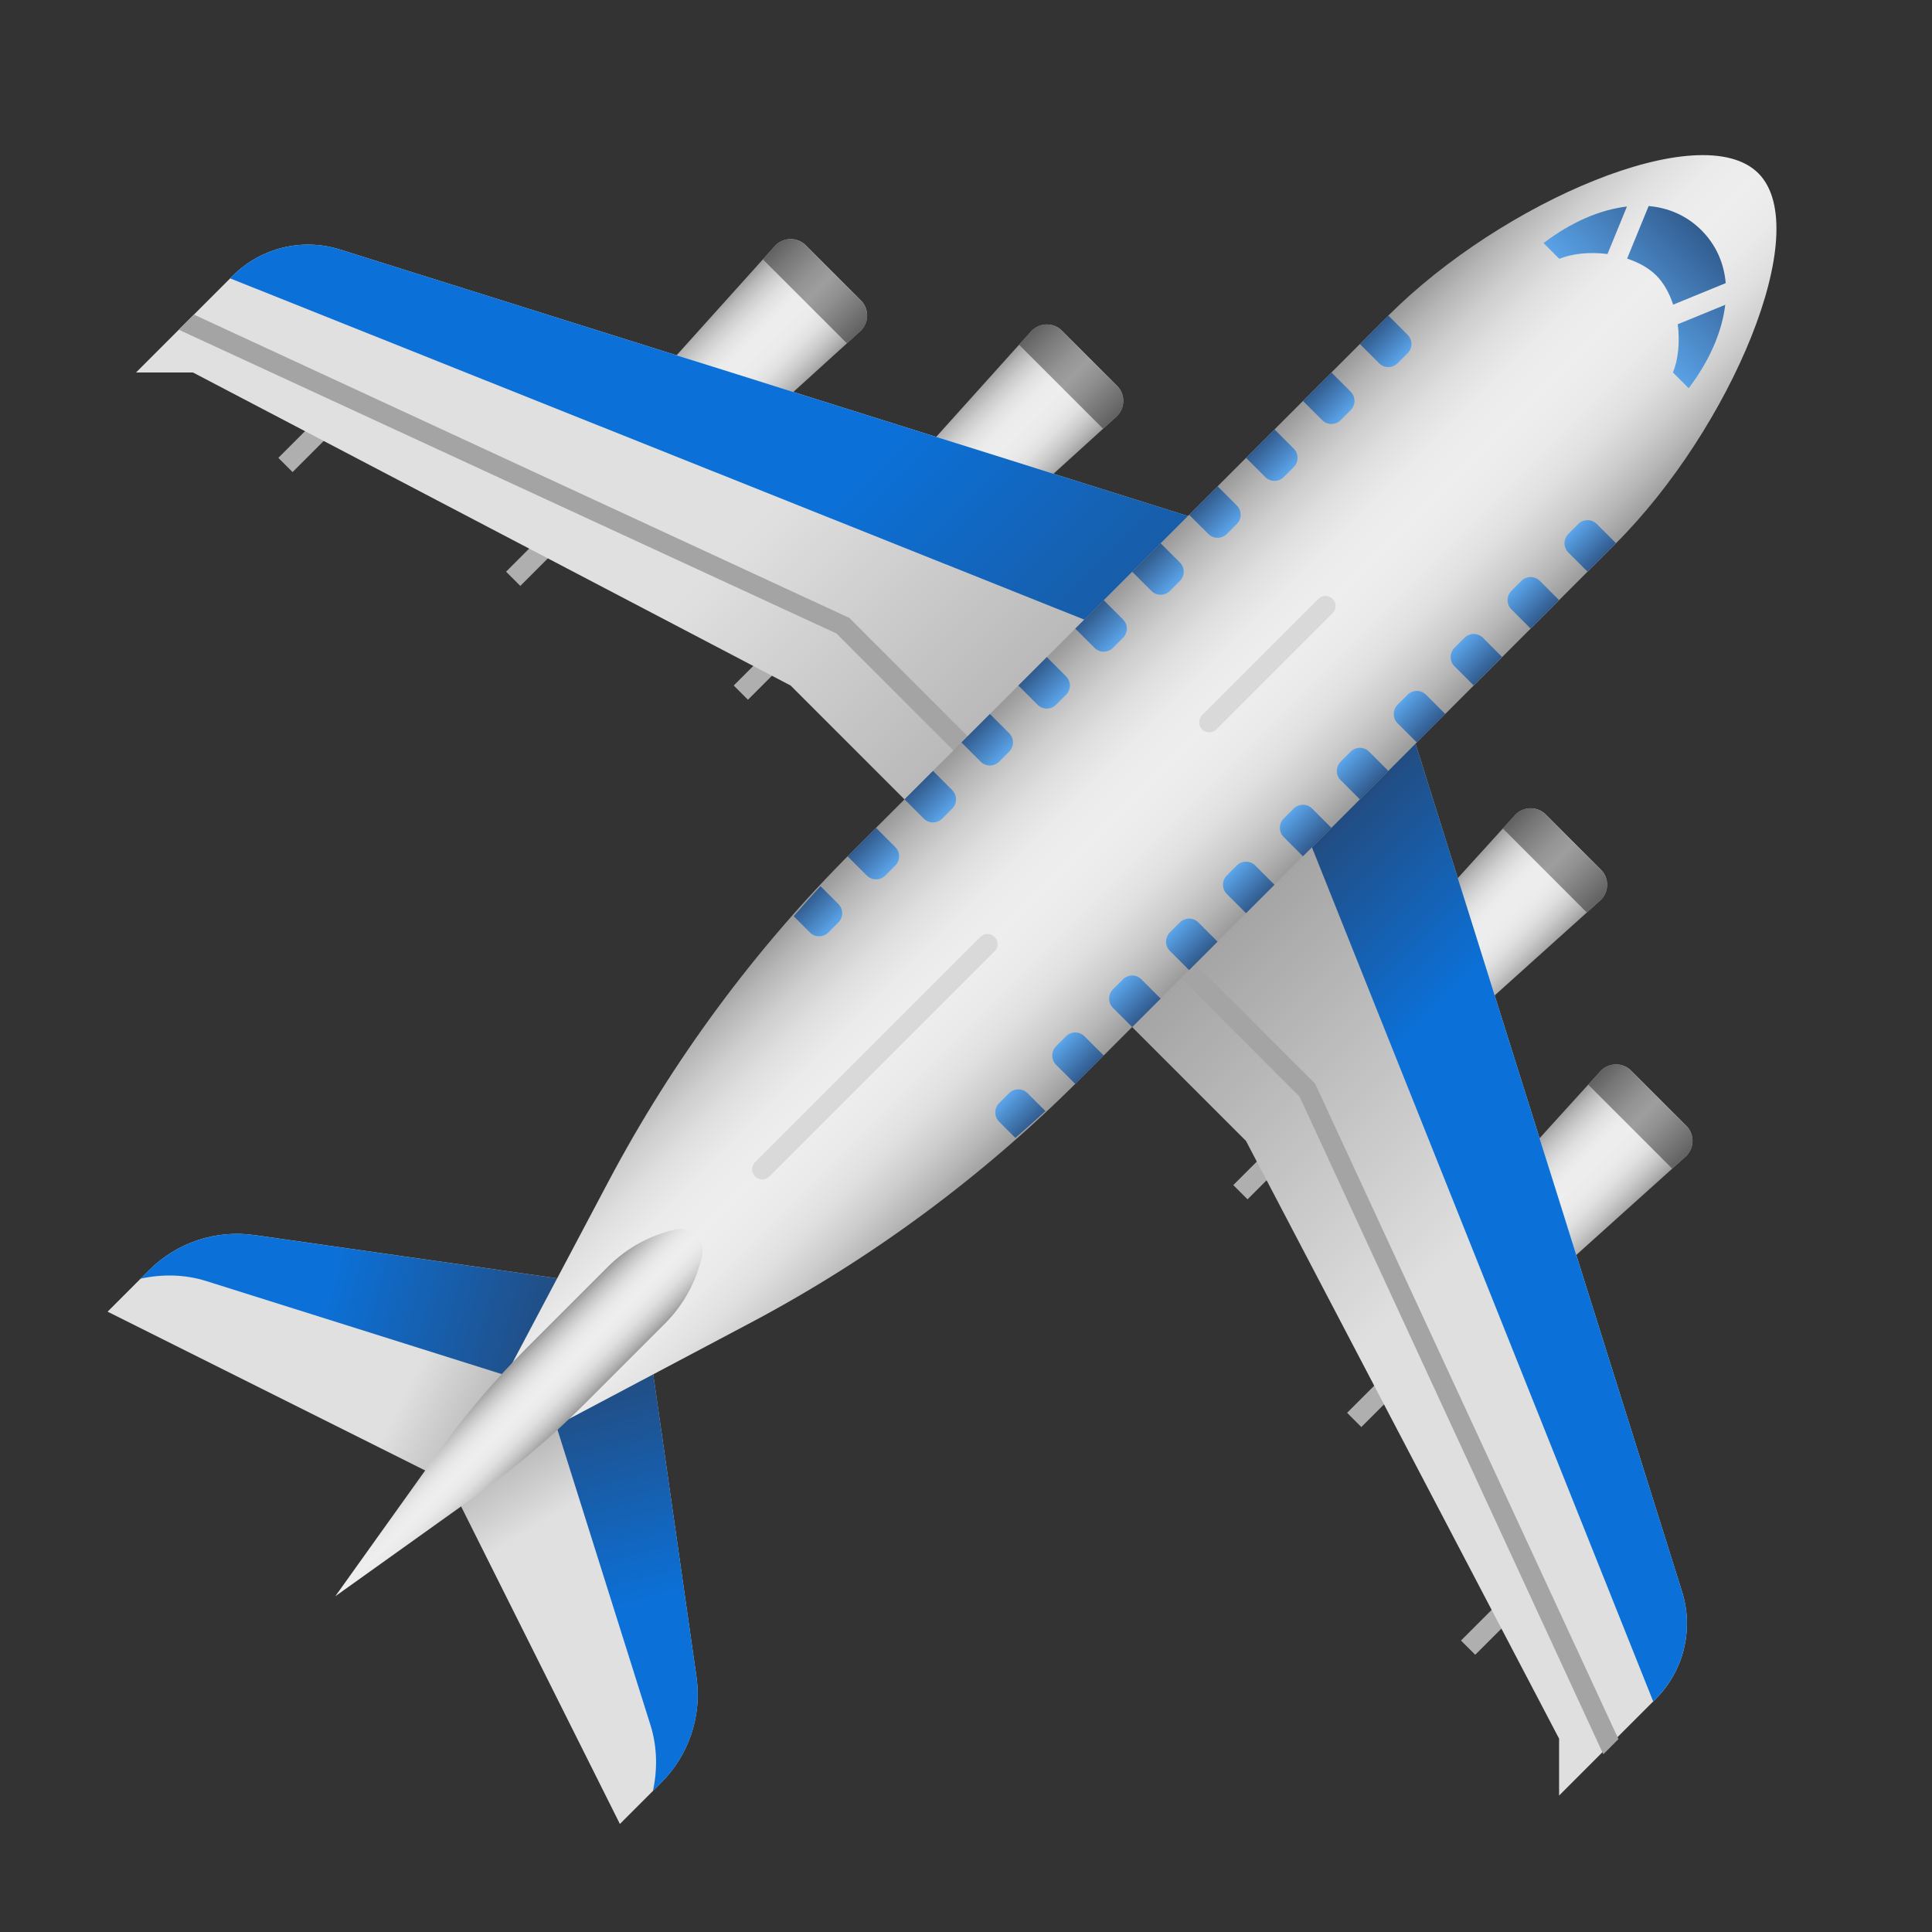 <svg xmlns="http://www.w3.org/2000/svg"  viewBox="0 0 48 48" width="100px" height="100px"><rect x="0" y="0" width="48" height="48" fill="#333333" stroke="none"/><rect width=".5" height="4" x="37.638" y="37.519" fill="#afafaf" transform="rotate(-134.999 37.889 39.52)"/><rect width=".5" height="4" x="34.81" y="31.862" fill="#afafaf" transform="rotate(-134.999 35.06 33.863)"/><rect width=".5" height="4" x="31.982" y="26.206" fill="#afafaf" transform="rotate(-134.999 32.232 28.206)"/><rect width=".5" height="4" x="8.257" y="8.138" fill="#afafaf" transform="rotate(45.001 8.507 10.137)"/><rect width=".5" height="4" x="13.914" y="10.966" fill="#afafaf" transform="rotate(45.001 14.164 12.966)"/><rect width=".5" height="4" x="19.57" y="13.794" fill="#afafaf" transform="rotate(45.001 19.82 15.794)"/><linearGradient id="xJiHHiaqgpqJbfm1JCii_a" x1="8.293" x2="11.293" y1="18.394" y2="18.394" gradientTransform="rotate(45.001 25.026 24)" gradientUnits="userSpaceOnUse"><stop offset="0" stop-color="#999"/><stop offset=".084" stop-color="#b6b6b6"/><stop offset=".179" stop-color="#cecece"/><stop offset=".278" stop-color="#e0e0e0"/><stop offset=".384" stop-color="#ebebeb"/><stop offset=".508" stop-color="#eee"/><stop offset=".625" stop-color="#eaeaea"/><stop offset=".73" stop-color="#e0e0e0"/><stop offset=".83" stop-color="#cdcdcd"/><stop offset=".926" stop-color="#b4b4b4"/><stop offset="1" stop-color="#9b9b9b"/></linearGradient><path fill="url(#xJiHHiaqgpqJbfm1JCii_a)" d="M16.594,12.568l-1.679-1.635l4.353-4.839c0.207-0.207,0.544-0.207,0.751,0l1.37,1.37 c0.207,0.207,0.207,0.544,0,0.751L16.594,12.568z"/><linearGradient id="xJiHHiaqgpqJbfm1JCii_b" x1="8.293" x2="11.293" y1="15.379" y2="15.379" gradientTransform="rotate(45.001 25.026 24)" gradientUnits="userSpaceOnUse"><stop offset="0" stop-color="#616161"/><stop offset=".161" stop-color="#797979"/><stop offset=".379" stop-color="#949494"/><stop offset=".508" stop-color="#9e9e9e"/><stop offset=".654" stop-color="#909090"/><stop offset=".93" stop-color="#6b6b6b"/><stop offset="1" stop-color="#616161"/></linearGradient><path fill="url(#xJiHHiaqgpqJbfm1JCii_b)" d="M21.042,8.531l0.347-0.315c0.207-0.207,0.207-0.544,0-0.751l-1.37-1.37 c-0.207-0.207-0.544-0.207-0.751,0l-0.314,0.349L21.042,8.531z"/><linearGradient id="xJiHHiaqgpqJbfm1JCii_c" x1="14.293" x2="17.293" y1="15.394" y2="15.394" gradientTransform="rotate(45.001 25.026 24)" gradientUnits="userSpaceOnUse"><stop offset="0" stop-color="#999"/><stop offset=".084" stop-color="#b6b6b6"/><stop offset=".179" stop-color="#cecece"/><stop offset=".278" stop-color="#e0e0e0"/><stop offset=".384" stop-color="#ebebeb"/><stop offset=".508" stop-color="#eee"/><stop offset=".625" stop-color="#eaeaea"/><stop offset=".73" stop-color="#e0e0e0"/><stop offset=".83" stop-color="#cdcdcd"/><stop offset=".926" stop-color="#b4b4b4"/><stop offset="1" stop-color="#9b9b9b"/></linearGradient><path fill="url(#xJiHHiaqgpqJbfm1JCii_c)" d="M22.958,14.69l-1.679-1.635l4.353-4.839c0.207-0.207,0.544-0.207,0.751,0l1.37,1.37 c0.207,0.207,0.207,0.544,0,0.751L22.958,14.69z"/><linearGradient id="xJiHHiaqgpqJbfm1JCii_d" x1="14.293" x2="17.293" y1="12.379" y2="12.379" gradientTransform="rotate(45.001 25.026 24)" gradientUnits="userSpaceOnUse"><stop offset="0" stop-color="#616161"/><stop offset=".161" stop-color="#797979"/><stop offset=".379" stop-color="#949494"/><stop offset=".508" stop-color="#9e9e9e"/><stop offset=".654" stop-color="#909090"/><stop offset=".93" stop-color="#6b6b6b"/><stop offset="1" stop-color="#616161"/></linearGradient><path fill="url(#xJiHHiaqgpqJbfm1JCii_d)" d="M27.406,10.652l0.347-0.315c0.207-0.207,0.207-0.544,0-0.751l-1.37-1.37 c-0.207-0.207-0.544-0.207-0.751,0l-0.314,0.349L27.406,10.652z"/><linearGradient id="xJiHHiaqgpqJbfm1JCii_e" x1="26.55" x2="3.55" y1="20.379" y2="20.379" gradientTransform="rotate(45.001 25.026 24)" gradientUnits="userSpaceOnUse"><stop offset="0" stop-color="#999"/><stop offset=".465" stop-color="#d0d0d0"/><stop offset=".594" stop-color="#e0e0e0"/></linearGradient><path fill="url(#xJiHHiaqgpqJbfm1JCii_e)" d="M31.664,13.496L8.447,6.199C7.506,5.904,6.478,6.155,5.781,6.853L3.38,9.254h1.414 l14.849,7.778l4.243,4.243L31.664,13.496z"/><linearGradient id="xJiHHiaqgpqJbfm1JCii_f" x1="13.604" x2="27.659" y1="18.726" y2="18.726" gradientTransform="rotate(45.001 25.026 24)" gradientUnits="userSpaceOnUse"><stop offset="0" stop-color="#0b71d9"/><stop offset="1" stop-color="#264774"/></linearGradient><path fill="url(#xJiHHiaqgpqJbfm1JCii_f)" d="M8.447,6.199C7.506,5.904,6.478,6.155,5.781,6.853L5.718,6.916l23.241,9.286l2.705-2.705 L8.447,6.199z"/><polygon fill="#a4a4a4" points="21.102,15.352 4.818,7.816 4.442,8.192 20.78,15.738 24.019,18.976 24.372,18.623"/><linearGradient id="xJiHHiaqgpqJbfm1JCii_g" x1="37.293" x2="40.293" y1="18.394" y2="18.394" gradientTransform="rotate(45.001 25.026 24)" gradientUnits="userSpaceOnUse"><stop offset="0" stop-color="#999"/><stop offset=".084" stop-color="#b6b6b6"/><stop offset=".179" stop-color="#cecece"/><stop offset=".278" stop-color="#e0e0e0"/><stop offset=".384" stop-color="#ebebeb"/><stop offset=".508" stop-color="#eee"/><stop offset=".625" stop-color="#eaeaea"/><stop offset=".73" stop-color="#e0e0e0"/><stop offset=".83" stop-color="#cdcdcd"/><stop offset=".926" stop-color="#b4b4b4"/><stop offset="1" stop-color="#9b9b9b"/></linearGradient><path fill="url(#xJiHHiaqgpqJbfm1JCii_g)" d="M35.421,31.395l1.635,1.679l4.839-4.353c0.207-0.207,0.207-0.544,0-0.751l-1.37-1.37 c-0.207-0.207-0.544-0.207-0.751,0L35.421,31.395z"/><linearGradient id="xJiHHiaqgpqJbfm1JCii_h" x1="37.293" x2="40.293" y1="15.379" y2="15.379" gradientTransform="rotate(45.001 25.026 24)" gradientUnits="userSpaceOnUse"><stop offset="0" stop-color="#616161"/><stop offset=".161" stop-color="#797979"/><stop offset=".379" stop-color="#949494"/><stop offset=".508" stop-color="#9e9e9e"/><stop offset=".654" stop-color="#909090"/><stop offset=".93" stop-color="#6b6b6b"/><stop offset="1" stop-color="#616161"/></linearGradient><path fill="url(#xJiHHiaqgpqJbfm1JCii_h)" d="M39.459,26.947l0.315-0.347c0.207-0.207,0.544-0.207,0.751,0l1.37,1.37 c0.207,0.207,0.207,0.544,0,0.751l-0.349,0.314L39.459,26.947z"/><linearGradient id="xJiHHiaqgpqJbfm1JCii_i" x1="31.293" x2="34.293" y1="15.394" y2="15.394" gradientTransform="rotate(45.001 25.026 24)" gradientUnits="userSpaceOnUse"><stop offset="0" stop-color="#999"/><stop offset=".084" stop-color="#b6b6b6"/><stop offset=".179" stop-color="#cecece"/><stop offset=".278" stop-color="#e0e0e0"/><stop offset=".384" stop-color="#ebebeb"/><stop offset=".508" stop-color="#eee"/><stop offset=".625" stop-color="#eaeaea"/><stop offset=".73" stop-color="#e0e0e0"/><stop offset=".83" stop-color="#cdcdcd"/><stop offset=".926" stop-color="#b4b4b4"/><stop offset="1" stop-color="#9b9b9b"/></linearGradient><path fill="url(#xJiHHiaqgpqJbfm1JCii_i)" d="M33.3,25.031l1.635,1.679l4.839-4.353c0.207-0.207,0.207-0.544,0-0.751l-1.37-1.37 c-0.207-0.207-0.544-0.207-0.751,0L33.3,25.031z"/><linearGradient id="xJiHHiaqgpqJbfm1JCii_j" x1="31.293" x2="34.293" y1="12.379" y2="12.379" gradientTransform="rotate(45.001 25.026 24)" gradientUnits="userSpaceOnUse"><stop offset="0" stop-color="#616161"/><stop offset=".161" stop-color="#797979"/><stop offset=".379" stop-color="#949494"/><stop offset=".508" stop-color="#9e9e9e"/><stop offset=".654" stop-color="#909090"/><stop offset=".93" stop-color="#6b6b6b"/><stop offset="1" stop-color="#616161"/></linearGradient><path fill="url(#xJiHHiaqgpqJbfm1JCii_j)" d="M37.337,20.583l0.315-0.347c0.207-0.207,0.544-0.207,0.751,0l1.37,1.37 c0.207,0.207,0.207,0.544,0,0.751l-0.349,0.314L37.337,20.583z"/><linearGradient id="xJiHHiaqgpqJbfm1JCii_k" x1="26.293" x2="49.293" y1="20.379" y2="20.379" gradientTransform="rotate(45.001 25.026 24)" gradientUnits="userSpaceOnUse"><stop offset="0" stop-color="#999"/><stop offset=".402" stop-color="#d0d0d0"/><stop offset=".508" stop-color="#dfdfdf"/></linearGradient><path fill="url(#xJiHHiaqgpqJbfm1JCii_k)" d="M34.493,16.325l7.297,23.218c0.296,0.941,0.044,1.968-0.654,2.666l-2.401,2.401v-1.414 l-7.778-14.849l-4.243-4.243L34.493,16.325z"/><linearGradient id="xJiHHiaqgpqJbfm1JCii_l" x1="33.46" x2="27.459" y1="18.726" y2="18.726" gradientTransform="rotate(45.001 25.026 24)" gradientUnits="userSpaceOnUse"><stop offset="0" stop-color="#0b71d9"/><stop offset="1" stop-color="#264774"/></linearGradient><path fill="url(#xJiHHiaqgpqJbfm1JCii_l)" d="M41.79,39.542c0.296,0.941,0.044,1.968-0.654,2.666l-0.063,0.063L31.787,19.03l2.705-2.705 L41.79,39.542z"/><polygon fill="#a4a4a4" points="32.674,26.924 40.21,43.208 39.834,43.584 32.288,27.246 29.05,24.007 29.403,23.654"/><linearGradient id="xJiHHiaqgpqJbfm1JCii_m" x1="23.571" x2="29.203" y1="39.98" y2="41.357" gradientTransform="rotate(45.001 25.026 24)" gradientUnits="userSpaceOnUse"><stop offset="0" stop-color="#999"/><stop offset=".465" stop-color="#d0d0d0"/><stop offset=".594" stop-color="#e0e0e0"/></linearGradient><path fill="url(#xJiHHiaqgpqJbfm1JCii_m)" d="M16.108,33.295l1.196,8.371c0.137,0.962-0.186,1.933-0.873,2.62l-1.03,1.03l-4.243-8.485 L16.108,33.295z"/><linearGradient id="xJiHHiaqgpqJbfm1JCii_n" x1="25.331" x2="18.854" y1="39.394" y2="41.523" gradientTransform="rotate(45.001 25.026 24)" gradientUnits="userSpaceOnUse"><stop offset="0" stop-color="#999"/><stop offset=".465" stop-color="#d0d0d0"/><stop offset=".594" stop-color="#e0e0e0"/></linearGradient><path fill="url(#xJiHHiaqgpqJbfm1JCii_n)" d="M14.694,31.881l-8.371-1.196c-0.962-0.137-1.933,0.186-2.62,0.873l-1.03,1.03l8.485,4.243 L14.694,31.881z"/><linearGradient id="xJiHHiaqgpqJbfm1JCii_o" x1="24.296" x2="24.271" y1="42.813" y2="42.821" gradientTransform="rotate(45.001 25.026 24)" gradientUnits="userSpaceOnUse"><stop offset="0" stop-color="#0b71d9"/><stop offset="1" stop-color="#264774"/></linearGradient><polygon fill="url(#xJiHHiaqgpqJbfm1JCii_o)" points="11.158,36.831 11.231,36.729 11.139,36.821"/><linearGradient id="xJiHHiaqgpqJbfm1JCii_p" x1="18.475" x2="24.157" y1="41.301" y2="37.98" gradientTransform="rotate(45.001 25.026 24)" gradientUnits="userSpaceOnUse"><stop offset="0" stop-color="#0b71d9"/><stop offset="1" stop-color="#264774"/></linearGradient><path fill="url(#xJiHHiaqgpqJbfm1JCii_p)" d="M5.129,31.829l7.839,2.468l1.725-2.416l-8.371-1.196c-0.962-0.137-1.933,0.186-2.62,0.873 l-0.21,0.21C4.029,31.652,4.591,31.659,5.129,31.829z"/><linearGradient id="xJiHHiaqgpqJbfm1JCii_q" x1="41.752" x2="47.434" y1="41.301" y2="37.98" gradientTransform="scale(-1 1) rotate(-45 10.906 110.747)" gradientUnits="userSpaceOnUse"><stop offset="0" stop-color="#0b71d9"/><stop offset="1" stop-color="#264774"/></linearGradient><path fill="url(#xJiHHiaqgpqJbfm1JCii_q)" d="M16.161,42.86l-2.468-7.839l2.416-1.725l1.196,8.371c0.137,0.962-0.186,1.933-0.873,2.62 l-0.21,0.21C16.337,43.96,16.33,43.398,16.161,42.86z"/><path fill="gray" d="M38.964,13.725l0.478,0.478l0.707-0.707l-0.478-0.478c-0.126-0.126-0.331-0.126-0.458,0l-0.25,0.25 C38.838,13.394,38.838,13.599,38.964,13.725z"/><path fill="gray" d="M37.55,15.139l0.478,0.478l0.707-0.707l-0.478-0.478c-0.126-0.126-0.331-0.126-0.458,0l-0.25,0.25 C37.424,14.808,37.424,15.013,37.55,15.139z"/><path fill="gray" d="M36.136,16.554l0.478,0.478l0.707-0.707l-0.478-0.478c-0.126-0.126-0.331-0.126-0.458,0l-0.25,0.25 C36.01,16.222,36.01,16.427,36.136,16.554z"/><linearGradient id="xJiHHiaqgpqJbfm1JCii_r" x1="20.293" x2="28.293" y1="19.879" y2="19.879" gradientTransform="rotate(45.001 25.026 24)" gradientUnits="userSpaceOnUse"><stop offset="0" stop-color="#999"/><stop offset=".084" stop-color="#b6b6b6"/><stop offset=".179" stop-color="#cecece"/><stop offset=".278" stop-color="#e0e0e0"/><stop offset=".384" stop-color="#ebebeb"/><stop offset=".508" stop-color="#eee"/><stop offset=".625" stop-color="#eaeaea"/><stop offset=".73" stop-color="#e0e0e0"/><stop offset=".83" stop-color="#cdcdcd"/><stop offset=".926" stop-color="#b4b4b4"/><stop offset="1" stop-color="#9b9b9b"/></linearGradient><path fill="url(#xJiHHiaqgpqJbfm1JCii_r)" d="M43.685,4.304c-1.414-1.414-6.364,0.707-9.192,3.536L21.159,21.173 c-2.411,2.411-4.448,5.169-6.043,8.182l-3.958,7.475l7.475-3.958c3.013-1.595,5.771-3.632,8.182-6.043L40.15,13.496 C42.978,10.668,45.1,5.718,43.685,4.304z"/><linearGradient id="xJiHHiaqgpqJbfm1JCii_s" x1="23.293" x2="25.293" y1="40.541" y2="40.541" gradientTransform="rotate(45.001 25.026 24)" gradientUnits="userSpaceOnUse"><stop offset="0" stop-color="#999"/><stop offset=".084" stop-color="#b6b6b6"/><stop offset=".179" stop-color="#cecece"/><stop offset=".278" stop-color="#e0e0e0"/><stop offset=".384" stop-color="#ebebeb"/><stop offset=".508" stop-color="#eee"/><stop offset=".625" stop-color="#eaeaea"/><stop offset=".73" stop-color="#e0e0e0"/><stop offset=".83" stop-color="#cdcdcd"/><stop offset=".926" stop-color="#b4b4b4"/><stop offset="1" stop-color="#9b9b9b"/></linearGradient><path fill="url(#xJiHHiaqgpqJbfm1JCii_s)" d="M17.444,31.194c0.083-0.379-0.269-0.731-0.649-0.649c-0.634,0.138-1.221,0.456-1.687,0.922 l-2.013,2.013c-0.818,0.818-1.568,1.703-2.24,2.645L8.33,39.659l3.535-2.525c0.942-0.673,1.826-1.422,2.645-2.24l2.013-2.013 C16.988,32.415,17.306,31.828,17.444,31.194z"/><linearGradient id="xJiHHiaqgpqJbfm1JCii_t" x1="24.321" x2="24.294" y1="-1.185" y2="2.046" gradientTransform="rotate(45.001 25.026 24)" gradientUnits="userSpaceOnUse"><stop offset="0" stop-color="#315b8e"/><stop offset="1" stop-color="#5ba5ea"/></linearGradient><path fill="url(#xJiHHiaqgpqJbfm1JCii_t)" d="M41.569,7.569c-0.091-0.276-0.226-0.531-0.419-0.725c-0.194-0.193-0.45-0.328-0.725-0.419 l0.535-1.306c0.493,0.043,0.944,0.236,1.311,0.6l0,0c0.001,0.001,0.001,0.002,0.002,0.002c0.001,0.001,0.002,0.001,0.002,0.002l0,0 c0.364,0.367,0.557,0.817,0.6,1.311L41.569,7.569z M42.863,7.573l-1.18,0.483c0.057,0.438,0.012,0.88-0.119,1.198l0.391,0.391 C42.468,8.969,42.784,8.248,42.863,7.573z M38.349,6.039L38.74,6.43c0.318-0.13,0.759-0.176,1.198-0.119l0.483-1.18 C39.746,5.209,39.025,5.525,38.349,6.039z"/><linearGradient id="xJiHHiaqgpqJbfm1JCii_u" x1="20.293" x2="21.293" y1="6.379" y2="6.379" gradientTransform="rotate(45.001 25.026 24)" gradientUnits="userSpaceOnUse"><stop offset="0" stop-color="#315b8e"/><stop offset="1" stop-color="#5ba5ea"/></linearGradient><path fill="url(#xJiHHiaqgpqJbfm1JCii_u)" d="M34.971,8.318l-0.478-0.478l-0.707,0.707l0.478,0.478c0.126,0.126,0.331,0.126,0.458,0 l0.25-0.25C35.098,8.649,35.098,8.444,34.971,8.318z"/><linearGradient id="xJiHHiaqgpqJbfm1JCii_v" x1="20.293" x2="21.293" y1="8.379" y2="8.379" gradientTransform="rotate(45.001 25.026 24)" gradientUnits="userSpaceOnUse"><stop offset="0" stop-color="#315b8e"/><stop offset="1" stop-color="#5ba5ea"/></linearGradient><path fill="url(#xJiHHiaqgpqJbfm1JCii_v)" d="M33.557,9.732l-0.478-0.478l-0.707,0.707l0.478,0.478c0.126,0.126,0.331,0.126,0.458,0 l0.25-0.25C33.683,10.063,33.683,9.858,33.557,9.732z"/><linearGradient id="xJiHHiaqgpqJbfm1JCii_w" x1="20.293" x2="21.293" y1="10.379" y2="10.379" gradientTransform="rotate(45.001 25.026 24)" gradientUnits="userSpaceOnUse"><stop offset="0" stop-color="#315b8e"/><stop offset="1" stop-color="#5ba5ea"/></linearGradient><path fill="url(#xJiHHiaqgpqJbfm1JCii_w)" d="M32.143,11.146l-0.478-0.478l-0.707,0.707l0.478,0.478c0.126,0.126,0.331,0.126,0.458,0 l0.25-0.25C32.269,11.477,32.269,11.273,32.143,11.146z"/><linearGradient id="xJiHHiaqgpqJbfm1JCii_x" x1="20.293" x2="21.293" y1="12.379" y2="12.379" gradientTransform="rotate(45.001 25.026 24)" gradientUnits="userSpaceOnUse"><stop offset="0" stop-color="#315b8e"/><stop offset="1" stop-color="#5ba5ea"/></linearGradient><path fill="url(#xJiHHiaqgpqJbfm1JCii_x)" d="M30.729,12.56l-0.478-0.478l-0.707,0.707l0.478,0.478c0.126,0.126,0.331,0.126,0.458,0 l0.25-0.25C30.855,12.892,30.855,12.687,30.729,12.56z"/><linearGradient id="xJiHHiaqgpqJbfm1JCii_y" x1="20.293" x2="21.293" y1="14.379" y2="14.379" gradientTransform="rotate(45.001 25.026 24)" gradientUnits="userSpaceOnUse"><stop offset="0" stop-color="#315b8e"/><stop offset="1" stop-color="#5ba5ea"/></linearGradient><path fill="url(#xJiHHiaqgpqJbfm1JCii_y)" d="M29.314,13.975l-0.478-0.478l-0.707,0.707l0.478,0.478c0.126,0.126,0.331,0.126,0.458,0 l0.25-0.25C29.441,14.306,29.441,14.101,29.314,13.975z"/><linearGradient id="xJiHHiaqgpqJbfm1JCii_z" x1="20.293" x2="21.293" y1="16.379" y2="16.379" gradientTransform="rotate(45.001 25.026 24)" gradientUnits="userSpaceOnUse"><stop offset="0" stop-color="#315b8e"/><stop offset="1" stop-color="#5ba5ea"/></linearGradient><path fill="url(#xJiHHiaqgpqJbfm1JCii_z)" d="M27.9,15.389l-0.478-0.478l-0.707,0.707l0.478,0.478c0.126,0.126,0.331,0.126,0.458,0 l0.25-0.25C28.027,15.72,28.027,15.515,27.9,15.389z"/><linearGradient id="xJiHHiaqgpqJbfm1JCii_A" x1="20.293" x2="21.293" y1="18.379" y2="18.379" gradientTransform="rotate(45.001 25.026 24)" gradientUnits="userSpaceOnUse"><stop offset="0" stop-color="#315b8e"/><stop offset="1" stop-color="#5ba5ea"/></linearGradient><path fill="url(#xJiHHiaqgpqJbfm1JCii_A)" d="M26.486,16.803l-0.478-0.478l-0.707,0.707l0.478,0.478c0.126,0.126,0.331,0.126,0.458,0 l0.25-0.25C26.612,17.134,26.612,16.929,26.486,16.803z"/><linearGradient id="xJiHHiaqgpqJbfm1JCii_B" x1="20.293" x2="21.293" y1="20.379" y2="20.379" gradientTransform="rotate(45.001 25.026 24)" gradientUnits="userSpaceOnUse"><stop offset="0" stop-color="#315b8e"/><stop offset="1" stop-color="#5ba5ea"/></linearGradient><path fill="url(#xJiHHiaqgpqJbfm1JCii_B)" d="M25.072,18.217l-0.478-0.478l-0.707,0.707l0.478,0.478c0.126,0.126,0.331,0.126,0.458,0 l0.25-0.25C25.198,18.548,25.198,18.344,25.072,18.217z"/><linearGradient id="xJiHHiaqgpqJbfm1JCii_C" x1="20.293" x2="21.293" y1="22.379" y2="22.379" gradientTransform="rotate(45.001 25.026 24)" gradientUnits="userSpaceOnUse"><stop offset="0" stop-color="#315b8e"/><stop offset="1" stop-color="#5ba5ea"/></linearGradient><path fill="url(#xJiHHiaqgpqJbfm1JCii_C)" d="M23.658,19.631l-0.478-0.478l-0.707,0.707l0.478,0.478c0.126,0.126,0.331,0.126,0.458,0 l0.25-0.25C23.784,19.963,23.784,19.758,23.658,19.631z"/><linearGradient id="xJiHHiaqgpqJbfm1JCii_D" x1="20.293" x2="21.293" y1="24.379" y2="24.379" gradientTransform="rotate(45.001 25.026 24)" gradientUnits="userSpaceOnUse"><stop offset="0" stop-color="#315b8e"/><stop offset="1" stop-color="#5ba5ea"/></linearGradient><path fill="url(#xJiHHiaqgpqJbfm1JCii_D)" d="M22.243,21.046l-0.478-0.478l-0.707,0.707l0.478,0.478c0.126,0.126,0.331,0.126,0.458,0 l0.25-0.25C22.37,21.377,22.37,21.172,22.243,21.046z"/><linearGradient id="xJiHHiaqgpqJbfm1JCii_E" x1="20.342" x2="21.293" y1="26.379" y2="26.379" gradientTransform="rotate(45.001 25.026 24)" gradientUnits="userSpaceOnUse"><stop offset="0" stop-color="#315b8e"/><stop offset="1" stop-color="#5ba5ea"/></linearGradient><path fill="url(#xJiHHiaqgpqJbfm1JCii_E)" d="M20.829,22.46l-0.444-0.444c-0.228,0.244-0.446,0.497-0.667,0.747l0.404,0.404 c0.126,0.126,0.331,0.126,0.458,0l0.25-0.25C20.955,22.791,20.955,22.586,20.829,22.46z"/><g><linearGradient id="xJiHHiaqgpqJbfm1JCii_F" x1="44.707" x2="45.707" y1="6.379" y2="6.379" gradientTransform="scale(-1 1) rotate(-45 11.474 112.12)" gradientUnits="userSpaceOnUse"><stop offset="0" stop-color="#315b8e"/><stop offset="1" stop-color="#5ba5ea"/></linearGradient><path fill="url(#xJiHHiaqgpqJbfm1JCii_F)" d="M39.671,13.018l0.478,0.478l-0.707,0.707l-0.478-0.478c-0.126-0.126-0.126-0.331,0-0.458 l0.25-0.25C39.34,12.892,39.545,12.892,39.671,13.018z"/><linearGradient id="xJiHHiaqgpqJbfm1JCii_G" x1="44.707" x2="45.707" y1="8.379" y2="8.379" gradientTransform="scale(-1 1) rotate(-45 11.474 112.12)" gradientUnits="userSpaceOnUse"><stop offset="0" stop-color="#315b8e"/><stop offset="1" stop-color="#5ba5ea"/></linearGradient><path fill="url(#xJiHHiaqgpqJbfm1JCii_G)" d="M38.257,14.432l0.478,0.478l-0.707,0.707l-0.478-0.478c-0.126-0.126-0.126-0.331,0-0.458 l0.25-0.25C37.926,14.306,38.131,14.306,38.257,14.432z"/><linearGradient id="xJiHHiaqgpqJbfm1JCii_H" x1="44.707" x2="45.707" y1="10.379" y2="10.379" gradientTransform="scale(-1 1) rotate(-45 11.474 112.12)" gradientUnits="userSpaceOnUse"><stop offset="0" stop-color="#315b8e"/><stop offset="1" stop-color="#5ba5ea"/></linearGradient><path fill="url(#xJiHHiaqgpqJbfm1JCii_H)" d="M36.843,15.846l0.478,0.478l-0.707,0.707l-0.478-0.478c-0.126-0.126-0.126-0.331,0-0.458 l0.25-0.25C36.512,15.72,36.717,15.72,36.843,15.846z"/><linearGradient id="xJiHHiaqgpqJbfm1JCii_I" x1="44.707" x2="45.707" y1="12.379" y2="12.379" gradientTransform="scale(-1 1) rotate(-45 11.474 112.12)" gradientUnits="userSpaceOnUse"><stop offset="0" stop-color="#315b8e"/><stop offset="1" stop-color="#5ba5ea"/></linearGradient><path fill="url(#xJiHHiaqgpqJbfm1JCii_I)" d="M35.429,17.261l0.478,0.478L35.2,18.446l-0.478-0.478c-0.126-0.126-0.126-0.331,0-0.458 l0.25-0.25C35.098,17.134,35.302,17.134,35.429,17.261z"/><linearGradient id="xJiHHiaqgpqJbfm1JCii_J" x1="44.707" x2="45.707" y1="14.379" y2="14.379" gradientTransform="scale(-1 1) rotate(-45 11.474 112.12)" gradientUnits="userSpaceOnUse"><stop offset="0" stop-color="#315b8e"/><stop offset="1" stop-color="#5ba5ea"/></linearGradient><path fill="url(#xJiHHiaqgpqJbfm1JCii_J)" d="M34.015,18.675l0.478,0.478l-0.707,0.707l-0.478-0.478c-0.126-0.126-0.126-0.331,0-0.458 l0.25-0.25C33.683,18.548,33.888,18.548,34.015,18.675z"/><linearGradient id="xJiHHiaqgpqJbfm1JCii_K" x1="44.707" x2="45.707" y1="16.379" y2="16.379" gradientTransform="scale(-1 1) rotate(-45 11.474 112.12)" gradientUnits="userSpaceOnUse"><stop offset="0" stop-color="#315b8e"/><stop offset="1" stop-color="#5ba5ea"/></linearGradient><path fill="url(#xJiHHiaqgpqJbfm1JCii_K)" d="M32.6,20.089l0.478,0.478l-0.707,0.707l-0.478-0.478c-0.126-0.126-0.126-0.331,0-0.458 l0.25-0.25C32.269,19.963,32.474,19.963,32.6,20.089z"/><linearGradient id="xJiHHiaqgpqJbfm1JCii_L" x1="44.707" x2="45.707" y1="18.379" y2="18.379" gradientTransform="scale(-1 1) rotate(-45 11.474 112.12)" gradientUnits="userSpaceOnUse"><stop offset="0" stop-color="#315b8e"/><stop offset="1" stop-color="#5ba5ea"/></linearGradient><path fill="url(#xJiHHiaqgpqJbfm1JCii_L)" d="M31.186,21.503l0.478,0.478l-0.707,0.707l-0.478-0.478c-0.126-0.126-0.126-0.331,0-0.458 l0.25-0.25C30.855,21.377,31.06,21.377,31.186,21.503z"/><linearGradient id="xJiHHiaqgpqJbfm1JCii_M" x1="44.707" x2="45.707" y1="20.379" y2="20.379" gradientTransform="scale(-1 1) rotate(-45 11.474 112.12)" gradientUnits="userSpaceOnUse"><stop offset="0" stop-color="#315b8e"/><stop offset="1" stop-color="#5ba5ea"/></linearGradient><path fill="url(#xJiHHiaqgpqJbfm1JCii_M)" d="M29.772,22.917l0.478,0.478l-0.707,0.707l-0.478-0.478c-0.126-0.126-0.126-0.331,0-0.458 l0.25-0.25C29.441,22.791,29.646,22.791,29.772,22.917z"/><linearGradient id="xJiHHiaqgpqJbfm1JCii_N" x1="44.707" x2="45.707" y1="22.379" y2="22.379" gradientTransform="scale(-1 1) rotate(-45 11.474 112.12)" gradientUnits="userSpaceOnUse"><stop offset="0" stop-color="#315b8e"/><stop offset="1" stop-color="#5ba5ea"/></linearGradient><path fill="url(#xJiHHiaqgpqJbfm1JCii_N)" d="M28.358,24.332l0.478,0.478l-0.707,0.707l-0.478-0.478c-0.126-0.126-0.126-0.331,0-0.458 l0.25-0.25C28.027,24.205,28.231,24.205,28.358,24.332z"/><linearGradient id="xJiHHiaqgpqJbfm1JCii_O" x1="44.707" x2="45.707" y1="24.379" y2="24.379" gradientTransform="scale(-1 1) rotate(-45 11.474 112.12)" gradientUnits="userSpaceOnUse"><stop offset="0" stop-color="#315b8e"/><stop offset="1" stop-color="#5ba5ea"/></linearGradient><path fill="url(#xJiHHiaqgpqJbfm1JCii_O)" d="M26.944,25.746l0.478,0.478l-0.707,0.707l-0.478-0.478c-0.126-0.126-0.126-0.331,0-0.458 l0.25-0.25C26.612,25.62,26.817,25.62,26.944,25.746z"/><linearGradient id="xJiHHiaqgpqJbfm1JCii_P" x1="44.756" x2="45.707" y1="26.379" y2="26.379" gradientTransform="scale(-1 1) rotate(-45 11.474 112.12)" gradientUnits="userSpaceOnUse"><stop offset="0" stop-color="#315b8e"/><stop offset="1" stop-color="#5ba5ea"/></linearGradient><path fill="url(#xJiHHiaqgpqJbfm1JCii_P)" d="M25.529,27.16l0.444,0.444c-0.244,0.228-0.497,0.446-0.747,0.667l-0.404-0.404 c-0.126-0.126-0.126-0.331,0-0.458l0.25-0.25C25.198,27.034,25.403,27.034,25.529,27.16z"/></g><path fill="#d9d9d9" d="M18.937,29.303c-0.064,0-0.128-0.024-0.177-0.073c-0.098-0.098-0.098-0.256,0-0.354l5.598-5.598 c0.098-0.098,0.256-0.098,0.354,0s0.098,0.256,0,0.354l-5.598,5.598C19.064,29.278,19.001,29.303,18.937,29.303z"/><path fill="#d9d9d9" d="M30.044,18.195c-0.064,0-0.128-0.024-0.177-0.073c-0.098-0.098-0.098-0.256,0-0.354l2.888-2.888 c0.098-0.098,0.256-0.098,0.354,0s0.098,0.256,0,0.354l-2.888,2.888C30.172,18.171,30.108,18.195,30.044,18.195z"/></svg>